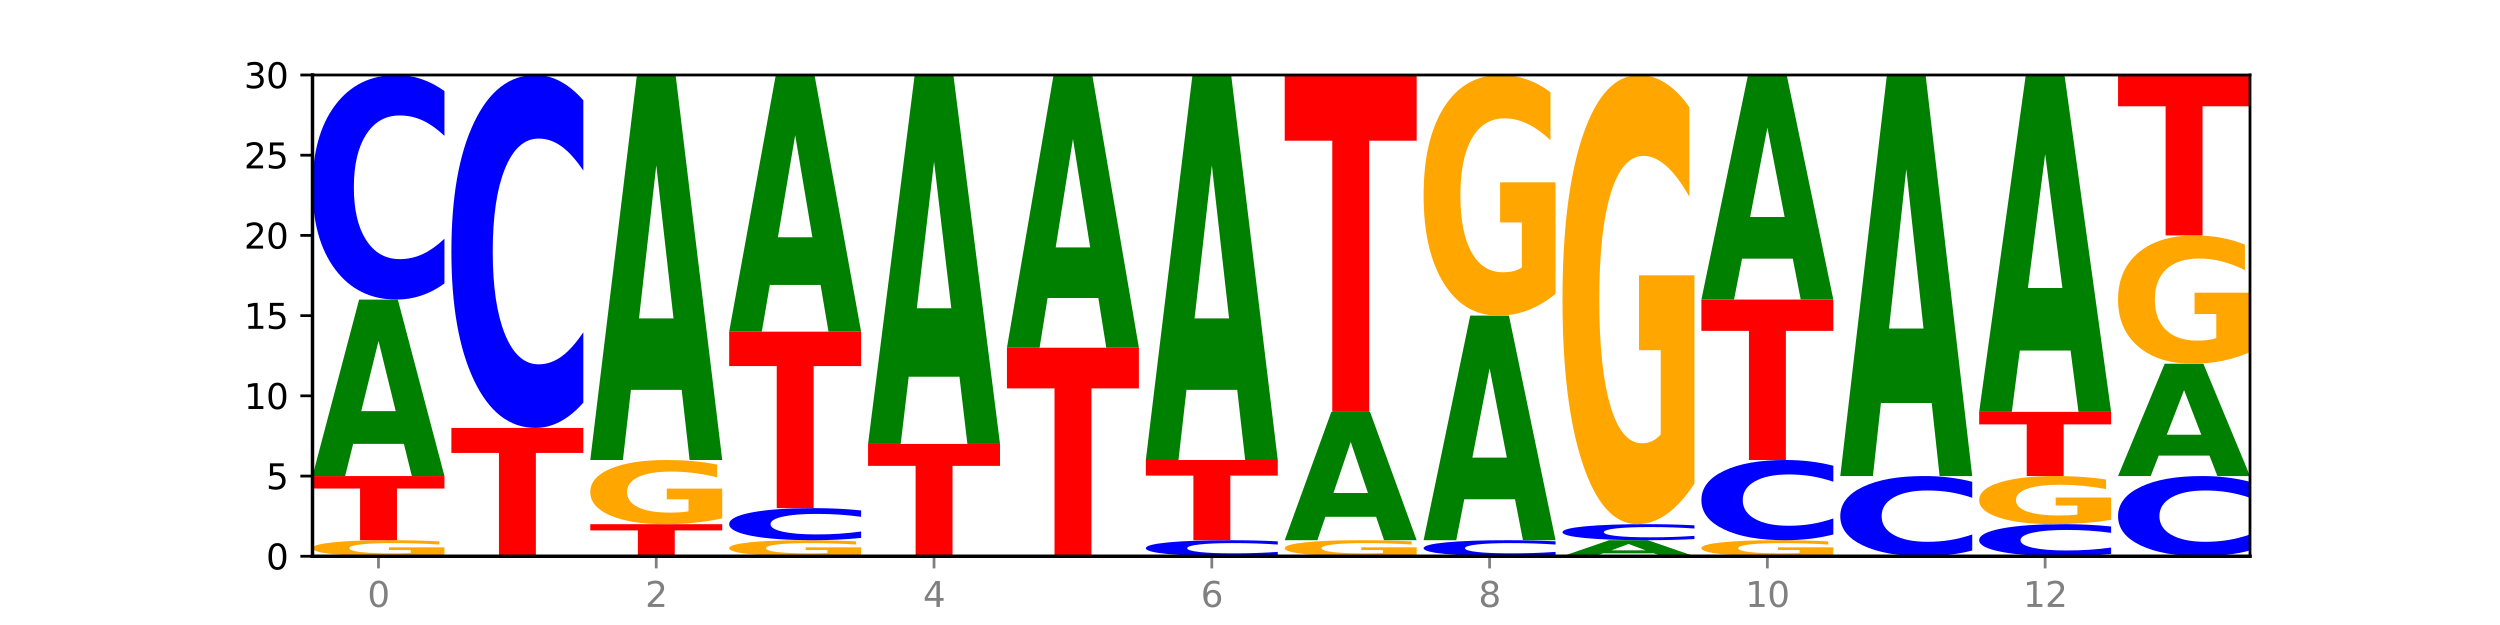 <?xml version="1.0" encoding="utf-8" standalone="no"?>
<!DOCTYPE svg PUBLIC "-//W3C//DTD SVG 1.1//EN"
  "http://www.w3.org/Graphics/SVG/1.1/DTD/svg11.dtd">
<svg xmlns:xlink="http://www.w3.org/1999/xlink" width="720pt" height="180pt" viewBox="0 0 720 180" xmlns="http://www.w3.org/2000/svg" version="1.1">
 <defs>
  <style type="text/css">*{stroke-linejoin: round; stroke-linecap: butt}</style>
 </defs>
 <g id="figure_1">
  <g id="patch_1">
   <path d="M 0 180 
L 720 180 
L 720 0 
L 0 0 
z
" style="fill: #ffffff"/>
  </g>
  <g id="axes_1">
   <g id="patch_2">
    <path d="M 90 160.2 
L 648 160.2 
L 648 21.6 
L 90 21.6 
z
" style="fill: #ffffff"/>
   </g>
   <g id="line2d_1">
    <path d="M 90 160.2 
L 648 160.2 
" clip-path="url(#pef7627a13d)" style="fill: none; stroke: #000000; stroke-width: 0.5; stroke-linecap: square"/>
   </g>
   <g id="patch_3">
    <path d="M 128 159.782 
Q 124.168 159.991 120.046 160.096 
Q 115.924 160.2 111.529 160.2 
Q 101.599 160.2 95.8 159.578 
Q 90 158.956 90 157.891 
Q 90 156.815 95.902 156.197 
Q 101.812 155.58 112.091 155.58 
Q 116.052 155.58 119.68 155.664 
Q 123.316 155.747 126.535 155.911 
L 126.535 156.832 
Q 123.214 156.621 119.926 156.517 
Q 116.639 156.412 113.335 156.412 
Q 107.22 156.412 103.907 156.796 
Q 100.594 157.179 100.594 157.891 
Q 100.594 158.598 103.788 158.983 
Q 106.982 159.368 112.858 159.368 
Q 114.459 159.368 115.83 159.346 
Q 117.201 159.323 118.291 159.275 
L 118.291 158.411 
L 112.032 158.411 
L 112.032 157.64 
L 128 157.64 
L 128 159.782 
z
" clip-path="url(#pef7627a13d)" style="fill: #ffa600"/>
   </g>
   <g id="patch_4">
    <path d="M 90 137.1 
L 128 137.1 
L 128 140.704 
L 114.329 140.704 
L 114.329 155.58 
L 103.698 155.58 
L 103.698 140.704 
L 90 140.704 
L 90 137.1 
z
" clip-path="url(#pef7627a13d)" style="fill: #ff0000"/>
   </g>
   <g id="patch_5">
    <path d="M 116.323 127.842 
L 101.708 127.842 
L 99.401 137.1 
L 90 137.1 
L 103.425 86.28 
L 114.575 86.28 
L 128 137.1 
L 118.607 137.1 
L 116.323 127.842 
z
M 104.039 118.41 
L 113.969 118.41 
L 109.012 98.195 
L 104.039 118.41 
z
" clip-path="url(#pef7627a13d)" style="fill: #008000"/>
   </g>
   <g id="patch_6">
    <path d="M 128 81.644 
Q 124.821 83.942 121.384 85.104 
Q 117.947 86.28 114.204 86.28 
Q 103.04 86.28 96.52 77.569 
Q 90 68.857 90 53.96 
Q 90 39.009 96.52 30.311 
Q 103.04 21.6 114.204 21.6 
Q 117.947 21.6 121.384 22.776 
Q 124.821 23.938 128 26.236 
L 128 39.129 
Q 124.793 36.083 121.681 34.667 
Q 118.569 33.251 115.132 33.251 
Q 108.966 33.251 105.434 38.769 
Q 101.91 44.273 101.91 53.96 
Q 101.91 63.607 105.434 69.125 
Q 108.966 74.629 115.132 74.629 
Q 118.569 74.629 121.681 73.213 
Q 124.793 71.783 128 68.737 
L 128 81.644 
z
" clip-path="url(#pef7627a13d)" style="fill: #0000ff"/>
   </g>
   <g id="patch_7">
    <path d="M 130 123.24 
L 168 123.24 
L 168 130.448 
L 154.329 130.448 
L 154.329 160.2 
L 143.698 160.2 
L 143.698 130.448 
L 130 130.448 
L 130 123.24 
z
" clip-path="url(#pef7627a13d)" style="fill: #ff0000"/>
   </g>
   <g id="patch_8">
    <path d="M 168 115.955 
Q 164.821 119.566 161.384 121.392 
Q 157.947 123.24 154.204 123.24 
Q 143.04 123.24 136.52 109.551 
Q 130 95.862 130 72.451 
Q 130 48.957 136.52 35.289 
Q 143.04 21.6 154.204 21.6 
Q 157.947 21.6 161.384 23.448 
Q 164.821 25.274 168 28.885 
L 168 49.146 
Q 164.793 44.359 161.681 42.134 
Q 158.569 39.908 155.132 39.908 
Q 148.966 39.908 145.434 48.579 
Q 141.91 57.23 141.91 72.451 
Q 141.91 87.61 145.434 96.282 
Q 148.966 104.932 155.132 104.932 
Q 158.569 104.932 161.681 102.706 
Q 164.793 100.46 168 95.673 
L 168 115.955 
z
" clip-path="url(#pef7627a13d)" style="fill: #0000ff"/>
   </g>
   <g id="patch_9">
    <path d="M 170 150.96 
L 208 150.96 
L 208 152.762 
L 194.329 152.762 
L 194.329 160.2 
L 183.698 160.2 
L 183.698 152.762 
L 170 152.762 
L 170 150.96 
z
" clip-path="url(#pef7627a13d)" style="fill: #ff0000"/>
   </g>
   <g id="patch_10">
    <path d="M 208 149.288 
Q 204.168 150.124 200.046 150.544 
Q 195.924 150.96 191.529 150.96 
Q 181.599 150.96 175.8 148.471 
Q 170 145.982 170 141.726 
Q 170 137.42 175.902 134.95 
Q 181.812 132.48 192.091 132.48 
Q 196.052 132.48 199.68 132.816 
Q 203.316 133.148 206.535 133.805 
L 206.535 137.488 
Q 203.214 136.645 199.926 136.229 
Q 196.639 135.809 193.335 135.809 
Q 187.22 135.809 183.907 137.343 
Q 180.594 138.874 180.594 141.726 
Q 180.594 144.551 183.788 146.093 
Q 186.982 147.631 192.858 147.631 
Q 194.459 147.631 195.83 147.543 
Q 197.201 147.452 198.291 147.261 
L 198.291 143.802 
L 192.032 143.802 
L 192.032 140.722 
L 208 140.722 
L 208 149.288 
z
" clip-path="url(#pef7627a13d)" style="fill: #ffa600"/>
   </g>
   <g id="patch_11">
    <path d="M 196.323 112.281 
L 181.708 112.281 
L 179.401 132.48 
L 170 132.48 
L 183.425 21.6 
L 194.575 21.6 
L 208 132.48 
L 198.607 132.48 
L 196.323 112.281 
z
M 184.039 91.702 
L 193.969 91.702 
L 189.012 47.597 
L 184.039 91.702 
z
" clip-path="url(#pef7627a13d)" style="fill: #008000"/>
   </g>
   <g id="patch_12">
    <path d="M 248 159.782 
Q 244.168 159.991 240.046 160.096 
Q 235.924 160.2 231.529 160.2 
Q 221.599 160.2 215.8 159.578 
Q 210 158.956 210 157.891 
Q 210 156.815 215.902 156.197 
Q 221.812 155.58 232.091 155.58 
Q 236.052 155.58 239.68 155.664 
Q 243.316 155.747 246.535 155.911 
L 246.535 156.832 
Q 243.214 156.621 239.926 156.517 
Q 236.639 156.412 233.335 156.412 
Q 227.22 156.412 223.907 156.796 
Q 220.594 157.179 220.594 157.891 
Q 220.594 158.598 223.788 158.983 
Q 226.982 159.368 232.858 159.368 
Q 234.459 159.368 235.83 159.346 
Q 237.201 159.323 238.291 159.275 
L 238.291 158.411 
L 232.032 158.411 
L 232.032 157.64 
L 248 157.64 
L 248 159.782 
z
" clip-path="url(#pef7627a13d)" style="fill: #ffa600"/>
   </g>
   <g id="patch_13">
    <path d="M 248 154.918 
Q 244.821 155.246 241.384 155.412 
Q 237.947 155.58 234.204 155.58 
Q 223.04 155.58 216.52 154.336 
Q 210 153.091 210 150.963 
Q 210 148.827 216.52 147.584 
Q 223.04 146.34 234.204 146.34 
Q 237.947 146.34 241.384 146.508 
Q 244.821 146.674 248 147.002 
L 248 148.844 
Q 244.793 148.409 241.681 148.207 
Q 238.569 148.004 235.132 148.004 
Q 228.966 148.004 225.434 148.793 
Q 221.91 149.579 221.91 150.963 
Q 221.91 152.341 225.434 153.129 
Q 228.966 153.916 235.132 153.916 
Q 238.569 153.916 241.681 153.713 
Q 244.793 153.509 248 153.074 
L 248 154.918 
z
" clip-path="url(#pef7627a13d)" style="fill: #0000ff"/>
   </g>
   <g id="patch_14">
    <path d="M 210 95.52 
L 248 95.52 
L 248 105.431 
L 234.329 105.431 
L 234.329 146.34 
L 223.698 146.34 
L 223.698 105.431 
L 210 105.431 
L 210 95.52 
z
" clip-path="url(#pef7627a13d)" style="fill: #ff0000"/>
   </g>
   <g id="patch_15">
    <path d="M 236.323 82.054 
L 221.708 82.054 
L 219.401 95.52 
L 210 95.52 
L 223.425 21.6 
L 234.575 21.6 
L 248 95.52 
L 238.607 95.52 
L 236.323 82.054 
z
M 224.039 68.335 
L 233.969 68.335 
L 229.012 38.931 
L 224.039 68.335 
z
" clip-path="url(#pef7627a13d)" style="fill: #008000"/>
   </g>
   <g id="patch_16">
    <path d="M 250 127.86 
L 288 127.86 
L 288 134.167 
L 274.329 134.167 
L 274.329 160.2 
L 263.698 160.2 
L 263.698 134.167 
L 250 134.167 
L 250 127.86 
z
" clip-path="url(#pef7627a13d)" style="fill: #ff0000"/>
   </g>
   <g id="patch_17">
    <path d="M 276.323 108.503 
L 261.708 108.503 
L 259.401 127.86 
L 250 127.86 
L 263.425 21.6 
L 274.575 21.6 
L 288 127.86 
L 278.607 127.86 
L 276.323 108.503 
z
M 264.039 88.781 
L 273.969 88.781 
L 269.012 46.514 
L 264.039 88.781 
z
" clip-path="url(#pef7627a13d)" style="fill: #008000"/>
   </g>
   <g id="patch_18">
    <path d="M 290 100.14 
L 328 100.14 
L 328 111.853 
L 314.329 111.853 
L 314.329 160.2 
L 303.698 160.2 
L 303.698 111.853 
L 290 111.853 
L 290 100.14 
z
" clip-path="url(#pef7627a13d)" style="fill: #ff0000"/>
   </g>
   <g id="patch_19">
    <path d="M 316.323 85.832 
L 301.708 85.832 
L 299.401 100.14 
L 290 100.14 
L 303.425 21.6 
L 314.575 21.6 
L 328 100.14 
L 318.607 100.14 
L 316.323 85.832 
z
M 304.039 71.256 
L 313.969 71.256 
L 309.012 40.015 
L 304.039 71.256 
z
" clip-path="url(#pef7627a13d)" style="fill: #008000"/>
   </g>
   <g id="patch_20">
    <path d="M 368 159.869 
Q 364.821 160.033 361.384 160.116 
Q 357.947 160.2 354.204 160.2 
Q 343.04 160.2 336.52 159.578 
Q 330 158.956 330 157.891 
Q 330 156.824 336.52 156.202 
Q 343.04 155.58 354.204 155.58 
Q 357.947 155.58 361.384 155.664 
Q 364.821 155.747 368 155.911 
L 368 156.832 
Q 364.793 156.615 361.681 156.513 
Q 358.569 156.412 355.132 156.412 
Q 348.966 156.412 345.434 156.806 
Q 341.91 157.2 341.91 157.891 
Q 341.91 158.58 345.434 158.975 
Q 348.966 159.368 355.132 159.368 
Q 358.569 159.368 361.681 159.267 
Q 364.793 159.165 368 158.947 
L 368 159.869 
z
" clip-path="url(#pef7627a13d)" style="fill: #0000ff"/>
   </g>
   <g id="patch_21">
    <path d="M 330 132.48 
L 368 132.48 
L 368 136.985 
L 354.329 136.985 
L 354.329 155.58 
L 343.698 155.58 
L 343.698 136.985 
L 330 136.985 
L 330 132.48 
z
" clip-path="url(#pef7627a13d)" style="fill: #ff0000"/>
   </g>
   <g id="patch_22">
    <path d="M 356.323 112.281 
L 341.708 112.281 
L 339.401 132.48 
L 330 132.48 
L 343.425 21.6 
L 354.575 21.6 
L 368 132.48 
L 358.607 132.48 
L 356.323 112.281 
z
M 344.039 91.702 
L 353.969 91.702 
L 349.012 47.597 
L 344.039 91.702 
z
" clip-path="url(#pef7627a13d)" style="fill: #008000"/>
   </g>
   <g id="patch_23">
    <path d="M 408 159.782 
Q 404.168 159.991 400.046 160.096 
Q 395.924 160.2 391.529 160.2 
Q 381.599 160.2 375.8 159.578 
Q 370 158.956 370 157.891 
Q 370 156.815 375.902 156.197 
Q 381.812 155.58 392.091 155.58 
Q 396.052 155.58 399.68 155.664 
Q 403.316 155.747 406.535 155.911 
L 406.535 156.832 
Q 403.214 156.621 399.926 156.517 
Q 396.639 156.412 393.335 156.412 
Q 387.22 156.412 383.907 156.796 
Q 380.594 157.179 380.594 157.891 
Q 380.594 158.598 383.788 158.983 
Q 386.982 159.368 392.858 159.368 
Q 394.459 159.368 395.83 159.346 
Q 397.201 159.323 398.291 159.275 
L 398.291 158.411 
L 392.032 158.411 
L 392.032 157.64 
L 408 157.64 
L 408 159.782 
z
" clip-path="url(#pef7627a13d)" style="fill: #ffa600"/>
   </g>
   <g id="patch_24">
    <path d="M 396.323 148.847 
L 381.708 148.847 
L 379.401 155.58 
L 370 155.58 
L 383.425 118.62 
L 394.575 118.62 
L 408 155.58 
L 398.607 155.58 
L 396.323 148.847 
z
M 384.039 141.987 
L 393.969 141.987 
L 389.012 127.286 
L 384.039 141.987 
z
" clip-path="url(#pef7627a13d)" style="fill: #008000"/>
   </g>
   <g id="patch_25">
    <path d="M 370 21.6 
L 408 21.6 
L 408 40.522 
L 394.329 40.522 
L 394.329 118.62 
L 383.698 118.62 
L 383.698 40.522 
L 370 40.522 
L 370 21.6 
z
" clip-path="url(#pef7627a13d)" style="fill: #ff0000"/>
   </g>
   <g id="patch_26">
    <path d="M 448 159.869 
Q 444.821 160.033 441.384 160.116 
Q 437.947 160.2 434.204 160.2 
Q 423.04 160.2 416.52 159.578 
Q 410 158.956 410 157.891 
Q 410 156.824 416.52 156.202 
Q 423.04 155.58 434.204 155.58 
Q 437.947 155.58 441.384 155.664 
Q 444.821 155.747 448 155.911 
L 448 156.832 
Q 444.793 156.615 441.681 156.513 
Q 438.569 156.412 435.132 156.412 
Q 428.966 156.412 425.434 156.806 
Q 421.91 157.2 421.91 157.891 
Q 421.91 158.58 425.434 158.975 
Q 428.966 159.368 435.132 159.368 
Q 438.569 159.368 441.681 159.267 
Q 444.793 159.165 448 158.947 
L 448 159.869 
z
" clip-path="url(#pef7627a13d)" style="fill: #0000ff"/>
   </g>
   <g id="patch_27">
    <path d="M 436.323 143.797 
L 421.708 143.797 
L 419.401 155.58 
L 410 155.58 
L 423.425 90.9 
L 434.575 90.9 
L 448 155.58 
L 438.607 155.58 
L 436.323 143.797 
z
M 424.039 131.793 
L 433.969 131.793 
L 429.012 106.065 
L 424.039 131.793 
z
" clip-path="url(#pef7627a13d)" style="fill: #008000"/>
   </g>
   <g id="patch_28">
    <path d="M 448 84.63 
Q 444.168 87.765 440.046 89.34 
Q 435.924 90.9 431.529 90.9 
Q 421.599 90.9 415.8 81.566 
Q 410 72.233 410 56.271 
Q 410 40.124 415.902 30.862 
Q 421.812 21.6 432.091 21.6 
Q 436.052 21.6 439.68 22.86 
Q 443.316 24.105 446.535 26.567 
L 446.535 40.382 
Q 443.214 37.218 439.926 35.658 
Q 436.639 34.083 433.335 34.083 
Q 427.22 34.083 423.907 39.838 
Q 420.594 45.578 420.594 56.271 
Q 420.594 66.865 423.788 72.648 
Q 426.982 78.417 432.858 78.417 
Q 434.459 78.417 435.83 78.088 
Q 437.201 77.744 438.291 77.029 
L 438.291 64.059 
L 432.032 64.059 
L 432.032 52.507 
L 448 52.507 
L 448 84.63 
z
" clip-path="url(#pef7627a13d)" style="fill: #ffa600"/>
   </g>
   <g id="patch_29">
    <path d="M 476.323 159.358 
L 461.708 159.358 
L 459.401 160.2 
L 450 160.2 
L 463.425 155.58 
L 474.575 155.58 
L 488 160.2 
L 478.607 160.2 
L 476.323 159.358 
z
M 464.039 158.501 
L 473.969 158.501 
L 469.012 156.663 
L 464.039 158.501 
z
" clip-path="url(#pef7627a13d)" style="fill: #008000"/>
   </g>
   <g id="patch_30">
    <path d="M 488 155.249 
Q 484.821 155.413 481.384 155.496 
Q 477.947 155.58 474.204 155.58 
Q 463.04 155.58 456.52 154.958 
Q 450 154.336 450 153.271 
Q 450 152.204 456.52 151.582 
Q 463.04 150.96 474.204 150.96 
Q 477.947 150.96 481.384 151.044 
Q 484.821 151.127 488 151.291 
L 488 152.212 
Q 484.793 151.995 481.681 151.893 
Q 478.569 151.792 475.132 151.792 
Q 468.966 151.792 465.434 152.186 
Q 461.91 152.58 461.91 153.271 
Q 461.91 153.96 465.434 154.355 
Q 468.966 154.748 475.132 154.748 
Q 478.569 154.748 481.681 154.647 
Q 484.793 154.545 488 154.327 
L 488 155.249 
z
" clip-path="url(#pef7627a13d)" style="fill: #0000ff"/>
   </g>
   <g id="patch_31">
    <path d="M 488 139.256 
Q 484.168 145.108 480.046 148.047 
Q 475.924 150.96 471.529 150.96 
Q 461.599 150.96 455.8 133.537 
Q 450 116.115 450 86.32 
Q 450 56.178 455.902 38.889 
Q 461.812 21.6 472.091 21.6 
Q 476.052 21.6 479.68 23.952 
Q 483.316 26.276 486.535 30.872 
L 486.535 56.659 
Q 483.214 50.753 479.926 47.841 
Q 476.639 44.901 473.335 44.901 
Q 467.22 44.901 463.907 55.644 
Q 460.594 66.359 460.594 86.32 
Q 460.594 106.094 463.788 116.89 
Q 466.982 127.659 472.858 127.659 
Q 474.459 127.659 475.83 127.044 
Q 477.201 126.403 478.291 125.067 
L 478.291 100.857 
L 472.032 100.857 
L 472.032 79.292 
L 488 79.292 
L 488 139.256 
z
" clip-path="url(#pef7627a13d)" style="fill: #ffa600"/>
   </g>
   <g id="patch_32">
    <path d="M 528 159.782 
Q 524.168 159.991 520.046 160.096 
Q 515.924 160.2 511.529 160.2 
Q 501.599 160.2 495.8 159.578 
Q 490 158.956 490 157.891 
Q 490 156.815 495.902 156.197 
Q 501.812 155.58 512.091 155.58 
Q 516.052 155.58 519.68 155.664 
Q 523.316 155.747 526.535 155.911 
L 526.535 156.832 
Q 523.214 156.621 519.926 156.517 
Q 516.639 156.412 513.335 156.412 
Q 507.22 156.412 503.907 156.796 
Q 500.594 157.179 500.594 157.891 
Q 500.594 158.598 503.788 158.983 
Q 506.982 159.368 512.858 159.368 
Q 514.459 159.368 515.83 159.346 
Q 517.201 159.323 518.291 159.275 
L 518.291 158.411 
L 512.032 158.411 
L 512.032 157.64 
L 528 157.64 
L 528 159.782 
z
" clip-path="url(#pef7627a13d)" style="fill: #ffa600"/>
   </g>
   <g id="patch_33">
    <path d="M 528 153.924 
Q 524.821 154.745 521.384 155.16 
Q 517.947 155.58 514.204 155.58 
Q 503.04 155.58 496.52 152.469 
Q 490 149.358 490 144.037 
Q 490 138.698 496.52 135.591 
Q 503.04 132.48 514.204 132.48 
Q 517.947 132.48 521.384 132.9 
Q 524.821 133.315 528 134.136 
L 528 138.741 
Q 524.793 137.653 521.681 137.147 
Q 518.569 136.641 515.132 136.641 
Q 508.966 136.641 505.434 138.612 
Q 501.91 140.578 501.91 144.037 
Q 501.91 147.482 505.434 149.453 
Q 508.966 151.419 515.132 151.419 
Q 518.569 151.419 521.681 150.913 
Q 524.793 150.403 528 149.315 
L 528 153.924 
z
" clip-path="url(#pef7627a13d)" style="fill: #0000ff"/>
   </g>
   <g id="patch_34">
    <path d="M 490 86.28 
L 528 86.28 
L 528 95.29 
L 514.329 95.29 
L 514.329 132.48 
L 503.698 132.48 
L 503.698 95.29 
L 490 95.29 
L 490 86.28 
z
" clip-path="url(#pef7627a13d)" style="fill: #ff0000"/>
   </g>
   <g id="patch_35">
    <path d="M 516.323 74.497 
L 501.708 74.497 
L 499.401 86.28 
L 490 86.28 
L 503.425 21.6 
L 514.575 21.6 
L 528 86.28 
L 518.607 86.28 
L 516.323 74.497 
z
M 504.039 62.493 
L 513.969 62.493 
L 509.012 36.765 
L 504.039 62.493 
z
" clip-path="url(#pef7627a13d)" style="fill: #008000"/>
   </g>
   <g id="patch_36">
    <path d="M 568 158.544 
Q 564.821 159.365 561.384 159.78 
Q 557.947 160.2 554.204 160.2 
Q 543.04 160.2 536.52 157.089 
Q 530 153.978 530 148.657 
Q 530 143.318 536.52 140.211 
Q 543.04 137.1 554.204 137.1 
Q 557.947 137.1 561.384 137.52 
Q 564.821 137.935 568 138.756 
L 568 143.361 
Q 564.793 142.273 561.681 141.767 
Q 558.569 141.261 555.132 141.261 
Q 548.966 141.261 545.434 143.232 
Q 541.91 145.198 541.91 148.657 
Q 541.91 152.102 545.434 154.073 
Q 548.966 156.039 555.132 156.039 
Q 558.569 156.039 561.681 155.533 
Q 564.793 155.023 568 153.935 
L 568 158.544 
z
" clip-path="url(#pef7627a13d)" style="fill: #0000ff"/>
   </g>
   <g id="patch_37">
    <path d="M 556.323 116.059 
L 541.708 116.059 
L 539.401 137.1 
L 530 137.1 
L 543.425 21.6 
L 554.575 21.6 
L 568 137.1 
L 558.607 137.1 
L 556.323 116.059 
z
M 544.039 94.623 
L 553.969 94.623 
L 549.012 48.68 
L 544.039 94.623 
z
" clip-path="url(#pef7627a13d)" style="fill: #008000"/>
   </g>
   <g id="patch_38">
    <path d="M 608 159.538 
Q 604.821 159.866 601.384 160.032 
Q 597.947 160.2 594.204 160.2 
Q 583.04 160.2 576.52 158.956 
Q 570 157.711 570 155.583 
Q 570 153.447 576.52 152.204 
Q 583.04 150.96 594.204 150.96 
Q 597.947 150.96 601.384 151.128 
Q 604.821 151.294 608 151.622 
L 608 153.464 
Q 604.793 153.029 601.681 152.827 
Q 598.569 152.624 595.132 152.624 
Q 588.966 152.624 585.434 153.413 
Q 581.91 154.199 581.91 155.583 
Q 581.91 156.961 585.434 157.749 
Q 588.966 158.536 595.132 158.536 
Q 598.569 158.536 601.681 158.333 
Q 604.793 158.129 608 157.694 
L 608 159.538 
z
" clip-path="url(#pef7627a13d)" style="fill: #0000ff"/>
   </g>
   <g id="patch_39">
    <path d="M 608 149.706 
Q 604.168 150.333 600.046 150.648 
Q 595.924 150.96 591.529 150.96 
Q 581.599 150.96 575.8 149.093 
Q 570 147.227 570 144.034 
Q 570 140.805 575.902 138.952 
Q 581.812 137.1 592.091 137.1 
Q 596.052 137.1 599.68 137.352 
Q 603.316 137.601 606.535 138.093 
L 606.535 140.856 
Q 603.214 140.224 599.926 139.912 
Q 596.639 139.597 593.335 139.597 
Q 587.22 139.597 583.907 140.748 
Q 580.594 141.896 580.594 144.034 
Q 580.594 146.153 583.788 147.31 
Q 586.982 148.463 592.858 148.463 
Q 594.459 148.463 595.83 148.398 
Q 597.201 148.329 598.291 148.186 
L 598.291 145.592 
L 592.032 145.592 
L 592.032 143.281 
L 608 143.281 
L 608 149.706 
z
" clip-path="url(#pef7627a13d)" style="fill: #ffa600"/>
   </g>
   <g id="patch_40">
    <path d="M 570 118.62 
L 608 118.62 
L 608 122.224 
L 594.329 122.224 
L 594.329 137.1 
L 583.698 137.1 
L 583.698 122.224 
L 570 122.224 
L 570 118.62 
z
" clip-path="url(#pef7627a13d)" style="fill: #ff0000"/>
   </g>
   <g id="patch_41">
    <path d="M 596.323 100.946 
L 581.708 100.946 
L 579.401 118.62 
L 570 118.62 
L 583.425 21.6 
L 594.575 21.6 
L 608 118.62 
L 598.607 118.62 
L 596.323 100.946 
z
M 584.039 82.939 
L 593.969 82.939 
L 589.012 44.348 
L 584.039 82.939 
z
" clip-path="url(#pef7627a13d)" style="fill: #008000"/>
   </g>
   <g id="patch_42">
    <path d="M 648 158.544 
Q 644.821 159.365 641.384 159.78 
Q 637.947 160.2 634.204 160.2 
Q 623.04 160.2 616.52 157.089 
Q 610 153.978 610 148.657 
Q 610 143.318 616.52 140.211 
Q 623.04 137.1 634.204 137.1 
Q 637.947 137.1 641.384 137.52 
Q 644.821 137.935 648 138.756 
L 648 143.361 
Q 644.793 142.273 641.681 141.767 
Q 638.569 141.261 635.132 141.261 
Q 628.966 141.261 625.434 143.232 
Q 621.91 145.198 621.91 148.657 
Q 621.91 152.102 625.434 154.073 
Q 628.966 156.039 635.132 156.039 
Q 638.569 156.039 641.681 155.533 
Q 644.793 155.023 648 153.935 
L 648 158.544 
z
" clip-path="url(#pef7627a13d)" style="fill: #0000ff"/>
   </g>
   <g id="patch_43">
    <path d="M 636.323 131.209 
L 621.708 131.209 
L 619.401 137.1 
L 610 137.1 
L 623.425 104.76 
L 634.575 104.76 
L 648 137.1 
L 638.607 137.1 
L 636.323 131.209 
z
M 624.039 125.206 
L 633.969 125.206 
L 629.012 112.343 
L 624.039 125.206 
z
" clip-path="url(#pef7627a13d)" style="fill: #008000"/>
   </g>
   <g id="patch_44">
    <path d="M 648 101.416 
Q 644.168 103.088 640.046 103.928 
Q 635.924 104.76 631.529 104.76 
Q 621.599 104.76 615.8 99.782 
Q 610 94.804 610 86.291 
Q 610 77.679 615.902 72.74 
Q 621.812 67.8 632.091 67.8 
Q 636.052 67.8 639.68 68.472 
Q 643.316 69.136 646.535 70.449 
L 646.535 77.817 
Q 643.214 76.13 639.926 75.297 
Q 636.639 74.458 633.335 74.458 
Q 627.22 74.458 623.907 77.527 
Q 620.594 80.588 620.594 86.291 
Q 620.594 91.941 623.788 95.026 
Q 626.982 98.102 632.858 98.102 
Q 634.459 98.102 635.83 97.927 
Q 637.201 97.744 638.291 97.362 
L 638.291 90.445 
L 632.032 90.445 
L 632.032 84.284 
L 648 84.284 
L 648 101.416 
z
" clip-path="url(#pef7627a13d)" style="fill: #ffa600"/>
   </g>
   <g id="patch_45">
    <path d="M 610 21.6 
L 648 21.6 
L 648 30.61 
L 634.329 30.61 
L 634.329 67.8 
L 623.698 67.8 
L 623.698 30.61 
L 610 30.61 
L 610 21.6 
z
" clip-path="url(#pef7627a13d)" style="fill: #ff0000"/>
   </g>
   <g id="matplotlib.axis_1">
    <g id="xtick_1">
     <g id="line2d_2">
      <defs>
       <path id="m69e0feb8ce" d="M 0 0 
L 0 3.5 
" style="stroke: #808080; stroke-width: 0.8"/>
      </defs>
      <g>
       <use xlink:href="#m69e0feb8ce" x="109" y="160.2" style="fill: #808080; stroke: #808080; stroke-width: 0.8"/>
      </g>
     </g>
     <g id="text_1">
      <!-- 0 -->
      <g style="fill: #808080" transform="translate(105.819 174.798) scale(0.1 -0.1)">
       <defs>
        <path id="DejaVuSans-30" d="M 2034 4250 
Q 1547 4250 1301 3770 
Q 1056 3291 1056 2328 
Q 1056 1369 1301 889 
Q 1547 409 2034 409 
Q 2525 409 2770 889 
Q 3016 1369 3016 2328 
Q 3016 3291 2770 3770 
Q 2525 4250 2034 4250 
z
M 2034 4750 
Q 2819 4750 3233 4129 
Q 3647 3509 3647 2328 
Q 3647 1150 3233 529 
Q 2819 -91 2034 -91 
Q 1250 -91 836 529 
Q 422 1150 422 2328 
Q 422 3509 836 4129 
Q 1250 4750 2034 4750 
z
" transform="scale(0.016)"/>
       </defs>
       <use xlink:href="#DejaVuSans-30"/>
      </g>
     </g>
    </g>
    <g id="xtick_2">
     <g id="line2d_3">
      <g>
       <use xlink:href="#m69e0feb8ce" x="189" y="160.2" style="fill: #808080; stroke: #808080; stroke-width: 0.8"/>
      </g>
     </g>
     <g id="text_2">
      <!-- 2 -->
      <g style="fill: #808080" transform="translate(185.819 174.798) scale(0.1 -0.1)">
       <defs>
        <path id="DejaVuSans-32" d="M 1228 531 
L 3431 531 
L 3431 0 
L 469 0 
L 469 531 
Q 828 903 1448 1529 
Q 2069 2156 2228 2338 
Q 2531 2678 2651 2914 
Q 2772 3150 2772 3378 
Q 2772 3750 2511 3984 
Q 2250 4219 1831 4219 
Q 1534 4219 1204 4116 
Q 875 4013 500 3803 
L 500 4441 
Q 881 4594 1212 4672 
Q 1544 4750 1819 4750 
Q 2544 4750 2975 4387 
Q 3406 4025 3406 3419 
Q 3406 3131 3298 2873 
Q 3191 2616 2906 2266 
Q 2828 2175 2409 1742 
Q 1991 1309 1228 531 
z
" transform="scale(0.016)"/>
       </defs>
       <use xlink:href="#DejaVuSans-32"/>
      </g>
     </g>
    </g>
    <g id="xtick_3">
     <g id="line2d_4">
      <g>
       <use xlink:href="#m69e0feb8ce" x="269" y="160.2" style="fill: #808080; stroke: #808080; stroke-width: 0.8"/>
      </g>
     </g>
     <g id="text_3">
      <!-- 4 -->
      <g style="fill: #808080" transform="translate(265.819 174.798) scale(0.1 -0.1)">
       <defs>
        <path id="DejaVuSans-34" d="M 2419 4116 
L 825 1625 
L 2419 1625 
L 2419 4116 
z
M 2253 4666 
L 3047 4666 
L 3047 1625 
L 3713 1625 
L 3713 1100 
L 3047 1100 
L 3047 0 
L 2419 0 
L 2419 1100 
L 313 1100 
L 313 1709 
L 2253 4666 
z
" transform="scale(0.016)"/>
       </defs>
       <use xlink:href="#DejaVuSans-34"/>
      </g>
     </g>
    </g>
    <g id="xtick_4">
     <g id="line2d_5">
      <g>
       <use xlink:href="#m69e0feb8ce" x="349" y="160.2" style="fill: #808080; stroke: #808080; stroke-width: 0.8"/>
      </g>
     </g>
     <g id="text_4">
      <!-- 6 -->
      <g style="fill: #808080" transform="translate(345.819 174.798) scale(0.1 -0.1)">
       <defs>
        <path id="DejaVuSans-36" d="M 2113 2584 
Q 1688 2584 1439 2293 
Q 1191 2003 1191 1497 
Q 1191 994 1439 701 
Q 1688 409 2113 409 
Q 2538 409 2786 701 
Q 3034 994 3034 1497 
Q 3034 2003 2786 2293 
Q 2538 2584 2113 2584 
z
M 3366 4563 
L 3366 3988 
Q 3128 4100 2886 4159 
Q 2644 4219 2406 4219 
Q 1781 4219 1451 3797 
Q 1122 3375 1075 2522 
Q 1259 2794 1537 2939 
Q 1816 3084 2150 3084 
Q 2853 3084 3261 2657 
Q 3669 2231 3669 1497 
Q 3669 778 3244 343 
Q 2819 -91 2113 -91 
Q 1303 -91 875 529 
Q 447 1150 447 2328 
Q 447 3434 972 4092 
Q 1497 4750 2381 4750 
Q 2619 4750 2861 4703 
Q 3103 4656 3366 4563 
z
" transform="scale(0.016)"/>
       </defs>
       <use xlink:href="#DejaVuSans-36"/>
      </g>
     </g>
    </g>
    <g id="xtick_5">
     <g id="line2d_6">
      <g>
       <use xlink:href="#m69e0feb8ce" x="429" y="160.2" style="fill: #808080; stroke: #808080; stroke-width: 0.8"/>
      </g>
     </g>
     <g id="text_5">
      <!-- 8 -->
      <g style="fill: #808080" transform="translate(425.819 174.798) scale(0.1 -0.1)">
       <defs>
        <path id="DejaVuSans-38" d="M 2034 2216 
Q 1584 2216 1326 1975 
Q 1069 1734 1069 1313 
Q 1069 891 1326 650 
Q 1584 409 2034 409 
Q 2484 409 2743 651 
Q 3003 894 3003 1313 
Q 3003 1734 2745 1975 
Q 2488 2216 2034 2216 
z
M 1403 2484 
Q 997 2584 770 2862 
Q 544 3141 544 3541 
Q 544 4100 942 4425 
Q 1341 4750 2034 4750 
Q 2731 4750 3128 4425 
Q 3525 4100 3525 3541 
Q 3525 3141 3298 2862 
Q 3072 2584 2669 2484 
Q 3125 2378 3379 2068 
Q 3634 1759 3634 1313 
Q 3634 634 3220 271 
Q 2806 -91 2034 -91 
Q 1263 -91 848 271 
Q 434 634 434 1313 
Q 434 1759 690 2068 
Q 947 2378 1403 2484 
z
M 1172 3481 
Q 1172 3119 1398 2916 
Q 1625 2713 2034 2713 
Q 2441 2713 2670 2916 
Q 2900 3119 2900 3481 
Q 2900 3844 2670 4047 
Q 2441 4250 2034 4250 
Q 1625 4250 1398 4047 
Q 1172 3844 1172 3481 
z
" transform="scale(0.016)"/>
       </defs>
       <use xlink:href="#DejaVuSans-38"/>
      </g>
     </g>
    </g>
    <g id="xtick_6">
     <g id="line2d_7">
      <g>
       <use xlink:href="#m69e0feb8ce" x="509" y="160.2" style="fill: #808080; stroke: #808080; stroke-width: 0.8"/>
      </g>
     </g>
     <g id="text_6">
      <!-- 10 -->
      <g style="fill: #808080" transform="translate(502.637 174.798) scale(0.1 -0.1)">
       <defs>
        <path id="DejaVuSans-31" d="M 794 531 
L 1825 531 
L 1825 4091 
L 703 3866 
L 703 4441 
L 1819 4666 
L 2450 4666 
L 2450 531 
L 3481 531 
L 3481 0 
L 794 0 
L 794 531 
z
" transform="scale(0.016)"/>
       </defs>
       <use xlink:href="#DejaVuSans-31"/>
       <use xlink:href="#DejaVuSans-30" x="63.623"/>
      </g>
     </g>
    </g>
    <g id="xtick_7">
     <g id="line2d_8">
      <g>
       <use xlink:href="#m69e0feb8ce" x="589" y="160.2" style="fill: #808080; stroke: #808080; stroke-width: 0.8"/>
      </g>
     </g>
     <g id="text_7">
      <!-- 12 -->
      <g style="fill: #808080" transform="translate(582.638 174.798) scale(0.1 -0.1)">
       <use xlink:href="#DejaVuSans-31"/>
       <use xlink:href="#DejaVuSans-32" x="63.623"/>
      </g>
     </g>
    </g>
   </g>
   <g id="matplotlib.axis_2">
    <g id="ytick_1">
     <g id="line2d_9">
      <defs>
       <path id="ma82f0dcd99" d="M 0 0 
L -3.5 0 
" style="stroke: #000000; stroke-width: 0.8"/>
      </defs>
      <g>
       <use xlink:href="#ma82f0dcd99" x="90" y="160.2" style="stroke: #000000; stroke-width: 0.8"/>
      </g>
     </g>
     <g id="text_8">
      <!-- 0 -->
      <g transform="translate(76.638 163.999) scale(0.1 -0.1)">
       <use xlink:href="#DejaVuSans-30"/>
      </g>
     </g>
    </g>
    <g id="ytick_2">
     <g id="line2d_10">
      <g>
       <use xlink:href="#ma82f0dcd99" x="90" y="137.1" style="stroke: #000000; stroke-width: 0.8"/>
      </g>
     </g>
     <g id="text_9">
      <!-- 5 -->
      <g transform="translate(76.638 140.899) scale(0.1 -0.1)">
       <defs>
        <path id="DejaVuSans-35" d="M 691 4666 
L 3169 4666 
L 3169 4134 
L 1269 4134 
L 1269 2991 
Q 1406 3038 1543 3061 
Q 1681 3084 1819 3084 
Q 2600 3084 3056 2656 
Q 3513 2228 3513 1497 
Q 3513 744 3044 326 
Q 2575 -91 1722 -91 
Q 1428 -91 1123 -41 
Q 819 9 494 109 
L 494 744 
Q 775 591 1075 516 
Q 1375 441 1709 441 
Q 2250 441 2565 725 
Q 2881 1009 2881 1497 
Q 2881 1984 2565 2268 
Q 2250 2553 1709 2553 
Q 1456 2553 1204 2497 
Q 953 2441 691 2322 
L 691 4666 
z
" transform="scale(0.016)"/>
       </defs>
       <use xlink:href="#DejaVuSans-35"/>
      </g>
     </g>
    </g>
    <g id="ytick_3">
     <g id="line2d_11">
      <g>
       <use xlink:href="#ma82f0dcd99" x="90" y="114" style="stroke: #000000; stroke-width: 0.8"/>
      </g>
     </g>
     <g id="text_10">
      <!-- 10 -->
      <g transform="translate(70.275 117.799) scale(0.1 -0.1)">
       <use xlink:href="#DejaVuSans-31"/>
       <use xlink:href="#DejaVuSans-30" x="63.623"/>
      </g>
     </g>
    </g>
    <g id="ytick_4">
     <g id="line2d_12">
      <g>
       <use xlink:href="#ma82f0dcd99" x="90" y="90.9" style="stroke: #000000; stroke-width: 0.8"/>
      </g>
     </g>
     <g id="text_11">
      <!-- 15 -->
      <g transform="translate(70.275 94.699) scale(0.1 -0.1)">
       <use xlink:href="#DejaVuSans-31"/>
       <use xlink:href="#DejaVuSans-35" x="63.623"/>
      </g>
     </g>
    </g>
    <g id="ytick_5">
     <g id="line2d_13">
      <g>
       <use xlink:href="#ma82f0dcd99" x="90" y="67.8" style="stroke: #000000; stroke-width: 0.8"/>
      </g>
     </g>
     <g id="text_12">
      <!-- 20 -->
      <g transform="translate(70.275 71.599) scale(0.1 -0.1)">
       <use xlink:href="#DejaVuSans-32"/>
       <use xlink:href="#DejaVuSans-30" x="63.623"/>
      </g>
     </g>
    </g>
    <g id="ytick_6">
     <g id="line2d_14">
      <g>
       <use xlink:href="#ma82f0dcd99" x="90" y="44.7" style="stroke: #000000; stroke-width: 0.8"/>
      </g>
     </g>
     <g id="text_13">
      <!-- 25 -->
      <g transform="translate(70.275 48.499) scale(0.1 -0.1)">
       <use xlink:href="#DejaVuSans-32"/>
       <use xlink:href="#DejaVuSans-35" x="63.623"/>
      </g>
     </g>
    </g>
    <g id="ytick_7">
     <g id="line2d_15">
      <g>
       <use xlink:href="#ma82f0dcd99" x="90" y="21.6" style="stroke: #000000; stroke-width: 0.8"/>
      </g>
     </g>
     <g id="text_14">
      <!-- 30 -->
      <g transform="translate(70.275 25.399) scale(0.1 -0.1)">
       <defs>
        <path id="DejaVuSans-33" d="M 2597 2516 
Q 3050 2419 3304 2112 
Q 3559 1806 3559 1356 
Q 3559 666 3084 287 
Q 2609 -91 1734 -91 
Q 1441 -91 1130 -33 
Q 819 25 488 141 
L 488 750 
Q 750 597 1062 519 
Q 1375 441 1716 441 
Q 2309 441 2620 675 
Q 2931 909 2931 1356 
Q 2931 1769 2642 2001 
Q 2353 2234 1838 2234 
L 1294 2234 
L 1294 2753 
L 1863 2753 
Q 2328 2753 2575 2939 
Q 2822 3125 2822 3475 
Q 2822 3834 2567 4026 
Q 2313 4219 1838 4219 
Q 1578 4219 1281 4162 
Q 984 4106 628 3988 
L 628 4550 
Q 988 4650 1302 4700 
Q 1616 4750 1894 4750 
Q 2613 4750 3031 4423 
Q 3450 4097 3450 3541 
Q 3450 3153 3228 2886 
Q 3006 2619 2597 2516 
z
" transform="scale(0.016)"/>
       </defs>
       <use xlink:href="#DejaVuSans-33"/>
       <use xlink:href="#DejaVuSans-30" x="63.623"/>
      </g>
     </g>
    </g>
   </g>
   <g id="patch_46">
    <path d="M 90 160.2 
L 90 21.6 
" style="fill: none; stroke: #000000; stroke-linejoin: miter; stroke-linecap: square"/>
   </g>
   <g id="patch_47">
    <path d="M 648 160.2 
L 648 21.6 
" style="fill: none; stroke: #000000; stroke-width: 0.8; stroke-linejoin: miter; stroke-linecap: square"/>
   </g>
   <g id="patch_48">
    <path d="M 90 160.2 
L 648 160.2 
" style="fill: none; stroke: #000000; stroke-linejoin: miter; stroke-linecap: square"/>
   </g>
   <g id="patch_49">
    <path d="M 90 21.6 
L 648 21.6 
" style="fill: none; stroke: #000000; stroke-width: 0.8; stroke-linejoin: miter; stroke-linecap: square"/>
   </g>
  </g>
 </g>
 <defs>
  <clipPath id="pef7627a13d">
   <rect x="90" y="21.6" width="558" height="138.6"/>
  </clipPath>
 </defs>
</svg>
